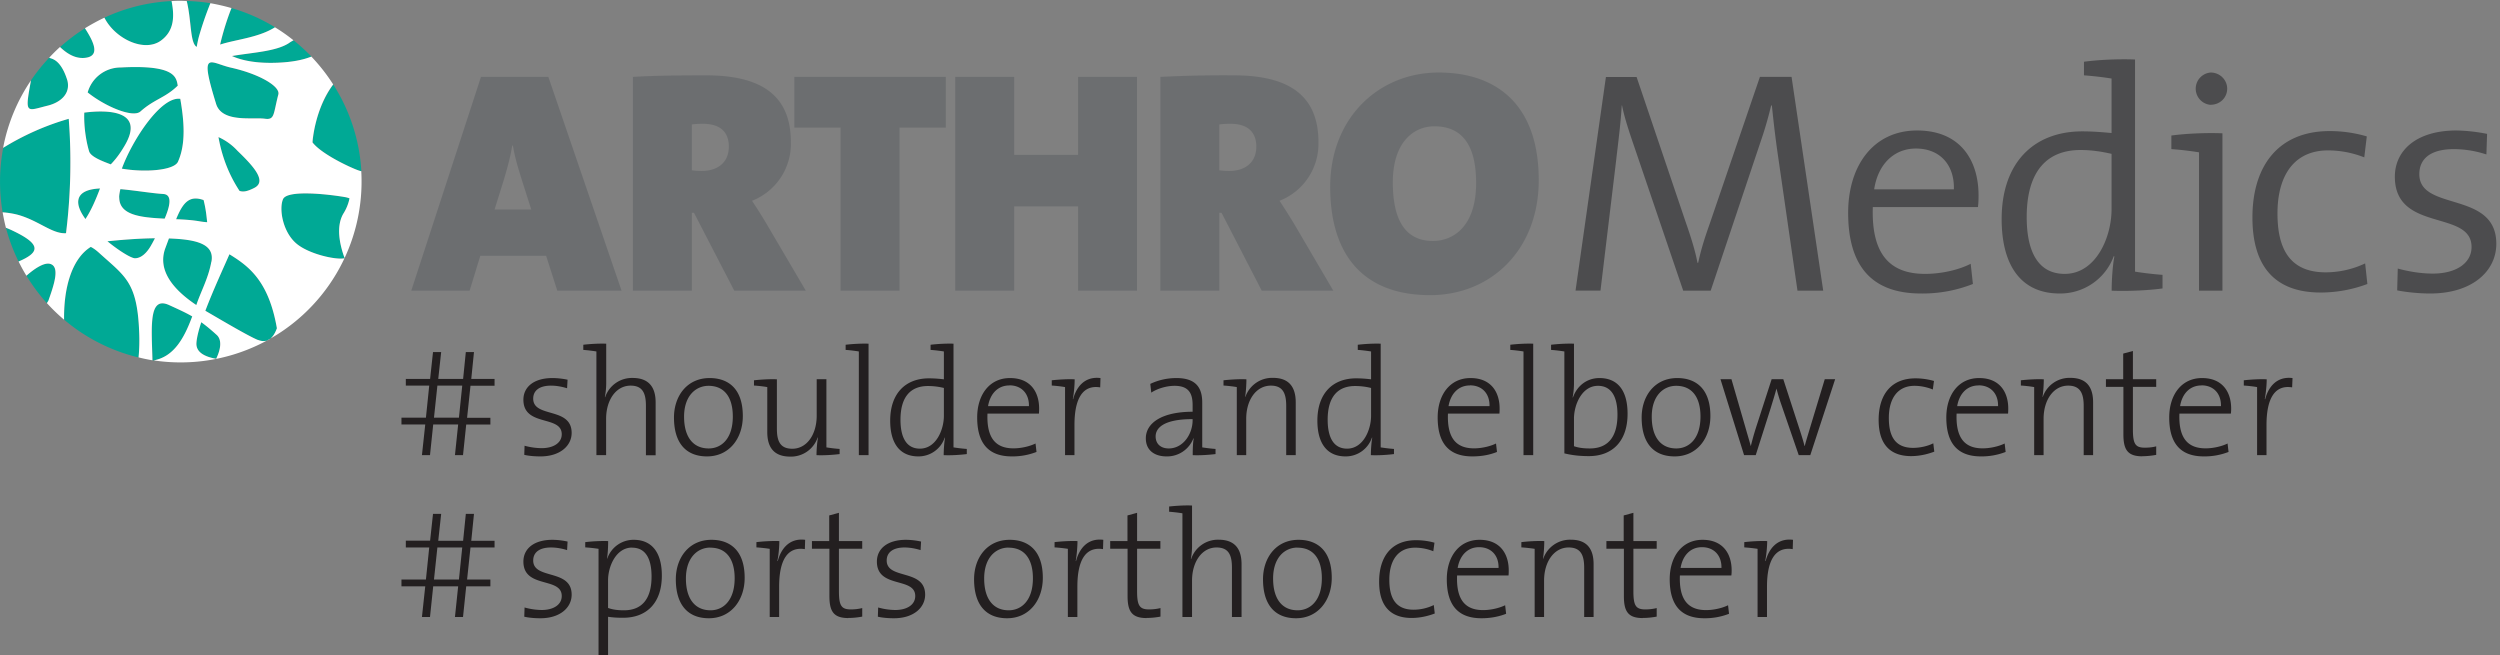 <svg xmlns="http://www.w3.org/2000/svg" xml:space="preserve" fill-rule="evenodd" stroke-linejoin="round" stroke-miterlimit="2" clip-rule="evenodd" viewBox="0 0 2575 675">
  <rect x="0" y="0" width="2575" height="675" fill="#808080" stroke="none"/>
  <g fill-rule="nonzero">
    <path fill="#6c6e70" d="M538.4 188.2c-4-12.8-7.8-24.5-10.1-38.2h-.7c-2 12.7-6.2 27.4-10.7 41.8l-7.5 24h37.8l-8.8-27.6ZM574 299.4l-11.5-35.9h-67.8l-11 35.9h-60.1l71.8-220.2h69.4l75.4 220.2H574ZM724 127.5c-4 0-9.5.3-11.4.7v47.2c2.2.4 6.8.7 10 .7 16.7 0 28.1-8.8 28.1-25.1 0-13-6.8-23.5-26.7-23.5Zm32.3 171.9-41.5-80.2h-2.2v80.2h-60.7V79.2c20.5-1.3 47.6-1.6 75.3-1.6 56.1 0 87.4 19.9 87.4 68.8a63 63 0 0 1-40 60.4c5.8 8.8 11 17 15.9 25.4l39.5 67.2h-73.7ZM926.5 131.4v168h-60.7v-168h-47.6V79.2h156v52.2h-47.7ZM1110.4 299.4v-86.8h-65.8v86.8h-60.7V79.2h60.7v80.3h65.8V79.2h60.7v220.2h-60.7ZM1267.3 127.5c-4 0-9.5.3-11.4.7v47.2c2.3.4 6.8.7 10.1.7 16.6 0 28-8.8 28-25.1 0-13-6.8-23.5-26.7-23.5Zm32.3 171.9-41.4-80.2h-2.3v80.2h-60.7V79.2a1291 1291 0 0 1 75.4-1.6c56 0 87.4 19.9 87.4 68.8a63 63 0 0 1-40.1 60.4c5.8 8.8 11 17 16 25.4l39.4 67.2h-73.7ZM1477.3 130.1c-21.2 0-42.7 16.3-42.7 57.7 0 37.5 12 60.4 41.4 60.4 19 0 44.4-13 44.4-59.7 0-38.5-14-58.4-43-58.4Zm-4.2 173.9c-69.2 0-103-41.8-103-111.6 0-71.1 50.1-117.7 111.8-117.7 57.4 0 103 31 103 110.9 0 71.7-49.2 118.4-111.8 118.4Z"/>
    <path fill="#4c4c4e" d="m1851.4 299.4-19.6-135.7c-3.9-26.7-5.5-43-6.8-55.1h-.7c-2.2 9.1-5.5 21.8-10.7 36.8l-51.6 154h-28.3l-49-144.2c-5.5-16-11.4-33.2-14-46.6h-.3c-1 17.6-3.3 35.2-5.9 57.7l-16 133h-25.7l31.3-220h31.6L1736 228c5.6 16 10.2 30.6 12.4 42.7h.7c3.3-15 6.5-24.8 12-40.5l51.6-151h32.6l32.6 220.2h-26.4ZM1973.4 153c-22.9 0-39.2 16.6-43 42h82.1c.7-25.1-14.3-42-39.1-42Zm63.9 60.3H1929c-1.6 48.6 17.6 68.8 53.8 68.8 17 0 35-4.2 47-10.4l2.3 20.8a141 141 0 0 1-53.5 9.8c-49 0-75-26.4-75-83.1 0-48.6 26-84.8 71-84.8 44.8 0 63.3 31 63.3 66.8 0 3 0 7.2-.6 12ZM2175 158.5c-11.2-2.6-21.6-4-32-4-33.3 0-55.5 20.3-55.5 69.2 0 36.5 12.4 58.4 39.1 58.4 32.3 0 48.3-37.8 48.3-66.5v-57.1Zm0 140.9c0-9.8.9-25.5 2.8-35.2l-.6-.4a58.7 58.7 0 0 1-55.8 38.5c-40 0-59.7-29.3-59.7-76.6 0-57.8 32.7-90.4 83.2-90.4 9.5 0 19 .7 30 1.7V80.9c-7.8-1.3-18.9-2.6-28.4-3.3v-14c14.4-2 36-3 52.6-2.3v218.5c7.8 1.3 18.9 2.6 28.3 3.3v14c-14.3 2-35.9 3-52.5 2.3ZM2277 108a16.7 16.7 0 0 1 0-33.3c9.4 0 17 7.5 17 16.6 0 9.5-7.6 16.6-17 16.6Zm12 191.4h-24V156.9c-8-1.3-19-2.7-28.5-3.3v-14c14.4-2 36-3 52.6-2.3v162ZM2390.2 301.3c-36.2 0-70.2-16-70.2-77.3 0-53.1 26.8-89 79.6-89 13.4 0 26.4 2 38.2 5.5l-2.6 21.6a102 102 0 0 0-37.2-7.2c-35 0-52.2 25.8-52.2 64.9 0 33.3 10.4 60.7 49.6 60.7a95 95 0 0 0 40.7-9.2l2.3 21.2a137 137 0 0 1-48.2 8.8ZM2503.3 302.3c-12 0-24.4-1.3-34.2-3.2l.6-22.5c10.5 2.9 23.5 5.2 36.2 5.2 23.5 0 39.8-10.5 39.8-27.4 0-38.8-79-14.7-79-72.4 0-27.1 22.3-47.6 63.4-47.6a174 174 0 0 1 31.6 3.5l-.7 21.2a108.2 108.2 0 0 0-33.5-5.5c-23.9 0-35.6 9.8-35.6 25.8 0 38.8 79.3 16.6 79.3 71.7 0 28.7-25.5 51.2-67.9 51.2Z"/>
    <path fill="#231f20" d="M476.1 397.2h-25.6l-3.5 33h25.7l3.4-33Zm4.1 40-3.3 31.6h-8.3l3.3-31.6h-25.7l-3.3 31.6h-8.3l3.4-31.6h-24.5v-7h25.2l3.4-33H418v-6.9h25l3-27.7h8.4l-3 27.7h25.6l2.8-27.7h8.4l-2.8 27.7h24v7h-24.8l-3.5 33h24v7h-24.8ZM556.7 470.1c-6 0-12-.5-16.7-1.6l.3-9.4a68 68 0 0 0 17.7 2.5c12 0 20.6-5.4 20.6-14.3 0-20-39.5-7.4-39.5-35.6 0-12.9 10.5-22.3 29.9-22.3 4.9 0 10.5.6 15.6 1.7l-.5 8.8c-5.2-1.6-11-2.7-16.5-2.7-12.2 0-18.4 5.2-18.4 13.4 0 20.2 39.6 8.2 39.6 35.3 0 13.3-12 24.2-32.1 24.2ZM600.8 360.4v-5.3c6.4-.8 16.3-1.4 23.6-1.1v39.3A77 77 0 0 1 623 409l.3.1a29.1 29.1 0 0 1 28.4-19.8c18 0 23.6 11.2 23.6 25.2v54.4h-10V418c0-13-3.4-20.8-15.8-20.8-14.8 0-25.2 14.5-25.2 34.2v37.4h-10V362c-3.7-.6-9-1.3-13.6-1.6ZM729.8 397.4c-12.9 0-25.2 10-25.2 31.8 0 20.8 9.2 32.7 25.4 32.7 12.9 0 24.8-9.9 24.8-32.9 0-19.6-8.5-31.6-25-31.6Zm-1.6 72.7c-20.7 0-34-12.7-34-40.1 0-21.9 13.3-40.6 36.7-40.6 18.3 0 34.2 10 34.2 39.2 0 22.8-13.9 41.5-36.9 41.5ZM841 468.8c0-5.3.6-13 1.5-18l-.3-.2a29 29 0 0 1-28.3 19.7c-18.1 0-23.6-11.2-23.6-25.2v-46.4c-3.8-.7-9.2-1.3-13.7-1.6v-5.4c6.4-.7 16.3-1.4 23.6-1v50.8c0 13 3.4 20.7 15.9 20.7 14.8 0 25.1-14.4 25.1-34.1v-37.5h10v70.2c3.7.6 9 1.3 13.6 1.6v5.3c-6.4.8-16.3 1.5-23.7 1.1ZM894.6 468.8h-10V362c-3.7-.6-9-1.3-13.6-1.6v-5.3c6.4-.8 16.4-1.4 23.6-1.1v114.8ZM972.2 399.6c-5.7-1.4-11.2-2-16.4-2-17.1 0-28.3 10.2-28.3 34.7 0 18.6 6.3 29.8 20 29.8 16.8 0 24.7-19.7 24.7-33.7v-28.8Zm-.2 69.2c0-5 .5-13 1.4-17.9l-.3-.2a28.5 28.5 0 0 1-27.2 19.4c-19.5 0-29-14-29-36.8 0-28.3 16-43.6 39.9-43.6 4.8 0 9.7.3 15.4 1V362c-3.8-.6-9.2-1.3-13.7-1.6v-5.3c6.4-.8 16.3-1.4 23.6-1.1v106.8c3.8.6 9.1 1.3 13.7 1.6v5.3c-6.3.8-16.2 1.5-23.8 1.1ZM1039.7 397c-11.7 0-19.8 8.3-22 21.3h42.1c.3-12.6-7.4-21.4-20.1-21.4Zm30.4 29h-53c-1 25.4 8.6 35.8 26.8 35.8 8.2 0 17-2.2 22.7-5l1 8.7a68 68 0 0 1-25.4 4.6c-23.3 0-35.7-12.6-35.7-40.1 0-23.3 12.6-40.6 33.8-40.6 21.3 0 30 14.6 30 31.4 0 1.1 0 3-.2 5.2ZM1105 411l.3.2c3-11.6 11.2-23.9 28.2-21.8l-.3 9.6c-18-2.9-26.5 11.5-26.5 38.7v31.1h-9.7v-70.1c-3.8-.7-9.2-1.3-13.7-1.6v-5.4c6.3-.7 16.2-1.4 23.6-1 0 5.4-.6 13.5-1.9 20.4ZM1228.4 431.7c-31.3 0-38.1 10-38.1 17.8 0 7.7 5.3 12.4 13.5 12.4 14.8 0 24.6-14.8 24.6-29.1v-1.1Zm.1 37.1c0-6.3.2-12.6 1-17.1l-.3-.2a29 29 0 0 1-27.7 18.6c-12.1 0-21.3-6.1-21.3-18.6 0-15.9 16.7-27.4 48.2-27.4v-6.9c0-12.7-4.6-19.8-18.6-19.8-7.5 0-17 2.4-24 7l-1-9c7.4-3.5 16.4-6 26.9-6 20.8 0 26.6 10.7 26.6 25.2v46.2c3.8.6 9.1 1.3 13.7 1.6v5.3c-6.5.8-16.4 1.5-23.5 1.1ZM1282.5 408.7l.2.2a29.2 29.2 0 0 1 28.5-19.7c17.9 0 23.4 11.2 23.4 25.2v54.4h-9.8V418c0-13-3.6-20.8-15.8-20.8-15 0-25.4 14.5-25.4 34.2v37.4h-9.7v-70.1c-3.8-.7-9.2-1.3-13.7-1.6v-5.4c6.3-.7 16.2-1.4 23.6-1 0 5.3-.5 13.2-1.3 18ZM1412.2 399.6c-5.7-1.4-11.2-2-16.4-2-17.1 0-28.3 10.2-28.3 34.7 0 18.6 6.3 29.8 20 29.8 16.8 0 24.7-19.7 24.7-33.7v-28.8Zm-.2 69.2c0-5 .5-13 1.4-17.9l-.3-.2a28.4 28.4 0 0 1-27.2 19.4c-19.5 0-29-14-29-36.8 0-28.3 16-43.6 39.9-43.6 4.8 0 9.7.3 15.4 1V362c-3.8-.6-9.1-1.3-13.7-1.6v-5.3c6.5-.8 16.4-1.4 23.6-1.1v106.8c3.8.6 9.1 1.3 13.7 1.6v5.3c-6.3.8-16.2 1.5-23.8 1.1ZM1514 397c-11.6 0-19.8 8.3-22 21.3h42.2c.3-12.6-7.4-21.4-20.2-21.4Zm30.4 29h-53c-1 25.4 8.6 35.8 26.9 35.8 8.1 0 17-2.2 22.6-5l1 8.7c-7.1 2.9-15.6 4.6-25.4 4.6-23.3 0-35.7-12.6-35.7-40.1 0-23.3 12.6-40.6 33.8-40.6 21.3 0 30 14.6 30 31.4 0 1.1 0 3-.2 5.2ZM1579.2 468.8h-10V362c-3.7-.6-9-1.3-13.6-1.6v-5.3c6.4-.8 16.3-1.4 23.6-1.1v114.8ZM1645.9 397.4c-16.7 0-24.7 19.7-24.7 33.7v28.5c4.9 1.7 10 2.3 16.3 2.3 17.3 0 28.5-10.2 28.5-34.8 0-18.5-6.3-29.7-20.1-29.7Zm-24.7-2.4c0 4.3-.5 10.3-1.4 14.2l.3.2c4.5-12.6 15-20 27.3-20 18.5 0 29 12.4 29 36.8 0 28.3-15.7 43.6-39.8 43.6-10.4 0-17.5-1-25.3-2.8V362c-3.8-.6-9.2-1.3-13.7-1.6v-5.3c6.4-.8 16.3-1.4 23.6-1.1v41ZM1726.4 397.4c-12.9 0-25.1 10-25.1 31.8 0 20.8 9.1 32.7 25.3 32.7 13 0 24.9-9.9 24.9-32.9 0-19.6-8.5-31.6-25-31.6Zm-1.5 72.7c-20.8 0-34-12.7-34-40.1 0-21.9 13.2-40.6 36.7-40.6 18.2 0 34.1 10 34.1 39.2 0 22.8-13.8 41.5-36.8 41.5ZM1864.5 468.8h-11.8l-18.6-54c-1.6-4.8-3-9.5-4.3-14.4h-.1c-1.7 6.6-3.8 13-5.8 19.7l-15.5 48.7h-12l-24.3-78.2h11.3L1798 441c1.9 6.8 4 13.5 5.2 18.2h.2a297 297 0 0 1 5.1-18.2l16.3-50.4h12l16.3 50.2c3.3 10.1 4.4 14 5.6 18.6h.2c1.4-5.7 3-10.4 5.3-18.3l15.3-50.5h10.7l-25.6 78.2Z"/>
    <path fill="#00a995" d="M206.4 228c2.3.5 4.7.7 7 .9-.7-6.2-1.3-13.4-3.6-22.8-14.7-5.3-21.4 2.5-28.4 19.7 8.7.4 17.3 1 25 2.3ZM125.5 173.7c24.4 4.2 53.8 1.7 57.8-7 8.5-18.8 6.2-42.8 2.4-64.9-20-2.8-49.5 42.6-60.2 72ZM80.8 205.6c-1.2 5.7 2 12.7 7.3 20 5.6-8.5 10.6-20 15-31.5-11.9.6-20.7 3.7-22.3 11.5ZM156.4 251.4l3.2-6c-18 .2-36.1 1.8-48.7 3h-.3c12.3 10.2 24.6 17.6 28.4 17.6 8.8 0 15-10.2 17.4-14.6ZM128.4 150c21.9-37.2-19.4-36.9-41.6-34-.6 15.7 2.4 31.4 5 40 1.8 5.6 13.8 10 22.3 13.3a97.2 97.2 0 0 0 14.3-19.4ZM168.1 199.8c-11.6-.7-28.4-3.6-44.1-5-.8 3.3-1.2 6.2-1.2 8.5 0 18.4 22 20.7 46.8 22 5.5-13 8.2-24.9-1.5-25.5Z"/>
    <path fill="#00a995" d="M124.3 69.5a35.3 35.3 0 0 0-34 25.7c18.3 14.7 46.8 26.5 54.4 19.6 14-12.6 25.6-14 38.4-26.6-1.6-8.7-2.6-21.7-58.8-18.7ZM286.6 97.3c2.2-8.2-19.3-21-48.7-27.6-22-5-33.1-20-15.4 37.3 6 19.6 37.4 13.6 50.3 15.3 10.2 1.4 8.5-4.6 13.8-25ZM285.2 338.1c-8.5-49.2-29.4-64.2-48.9-76.2-4.8 11.3-16.4 36-24.8 58.2 16 9.3 44.7 26.3 54.2 30 4.2 1.7 7.7 1.5 10.6 0l1.7-1a23 23 0 0 0 7.2-11ZM244.5 155.2a59.1 59.1 0 0 0-19.5-14c4 22.3 11.9 40.5 21.7 55.4 3.6 1.3 7.6.8 15.1-3 13.9-6.9-1.6-23.2-17.3-38.4ZM222.6 369.6c5.2-10.6 5.9-20 .5-24.8-6-5.4-11-9.5-15.8-13a91.5 91.5 0 0 0-5 21.7c-.4 9.5 8.8 14 20.3 16ZM174 245.5l-3.7 10c-8.7 23.7 9.5 43.8 32 58.7 4.8-14.5 12.3-27.5 15.5-44.7 3.4-18.4-15.8-23-43.8-24ZM372.2 176.3a185.1 185.1 0 0 0-29-89.3 121.1 121.1 0 0 0-21.2 59.7c10.7 14 49.5 30.7 50.2 29.6ZM142.8 368.2c.8-8 1-17.1.6-27-2.1-51.2-14.7-56.6-41.4-80.8-3-2.8-5.8-4.8-8.4-6.1-20.8 13-28 45.1-27.5 75 21.8 18.5 48 32 76.7 38.9ZM198.1 326c-6.5-3.8-13.8-7.2-24.1-11.9-21-9.4-17.7 22.8-16.9 57l1.3.1C179 367.4 189.6 349 198 326ZM49.8 309.8c5.9-16.6 12-34.7 2.2-38-5.7-1.7-15.1 3.7-24.8 12.2 6.2 10 13.2 19.5 21 28.2l1.6-2.4ZM19.6 269.2c22.6-9.8 22.6-18.2-9.1-32.8a82 82 0 0 0-4.4-1.8c3.2 12.1 7.6 23.7 13 34.7l.5-.1ZM298.1 44.1c-13.2 9-38.6 10-59 13.6 11.2 5.2 27.3 7.7 46.7 6.9 15-.6 26.1-2.8 35-6.3-5.8-6-12-11.6-18.4-16.8L298 44ZM353.5 220.3c4-7 6-12.2 6.5-16-1.6-.6-3.3-1-4.8-1.3-17.4-3-59.5-7.7-63.7 2.2-4.2 9.8-.5 33.3 13.6 45.5C317.7 261.6 346 268 355 266c-5.1-14.2-8.9-32.6-1.4-45.7ZM238.5 8.3c-4 10.4-8.3 23.1-11.7 37.6l2.6-.7c16-4.8 37.8-7 53.9-17.1a185.3 185.3 0 0 0-44.8-19.8ZM166 41.7c13.8-10.2 13.9-25.3 10.8-40.6-24.7 1.2-48 7.2-69.2 17.1 11.2 22 41.3 36.1 58.4 23.5ZM202.7 48.3a153 153 0 0 1 2.1-10 346 346 0 0 1 12-35c-8-1.3-16.1-2-24.4-2.3 5 20 3.3 43.4 10.3 47.3ZM2.7 218.7a88 88 0 0 1 14.8 2.3c22 5.8 36.2 20.2 50.5 19.2l2-18c2.6-30.6 3.8-68.4.8-99.8-21.3 5.5-46.3 17.1-67.5 29.9a187.5 187.5 0 0 0-.6 66.4ZM49.3 108.8c13-3.3 23.6-12.2 20.2-26-7.3-23.5-17.6-22.1-18.7-23.5-6.9 7.3-13.2 15.1-18.8 23.4-6.6 35.8-5 31.6 17.3 26ZM89.6 59.3c13.8-2.7 6.3-17.3-2-30.2A186.8 186.8 0 0 0 62 48.4c8 7.6 17 13 27.7 10.9Z"/>
    <path fill="#fff" d="M80.8 205.6c1.6-7.8 10.4-10.9 22.2-11.5-4.3 11.5-9.3 23-15 31.5-5.3-7.3-8.4-14.3-7.2-20Zm6-89.6c22.2-2.9 63.5-3.2 41.6 34-2.5 4.2-7 11.8-14.3 19.3-8.5-3.2-20.5-7.7-22.3-13.4-2.6-8.5-5.6-24.2-5-39.9Zm37.5-46.5c56.2-3 57.2 10 58.8 18.7-12.8 12.6-24.4 14-38.4 26.6-7.6 6.9-36.1-4.9-54.4-19.6a35.3 35.3 0 0 1 34-25.7Zm61.4 32.3c3.8 22.1 6.1 46-2.4 64.8-4 8.8-33.4 11.3-57.8 7.1 10.7-29.3 40.3-74.7 60.2-71.9Zm24 104.3c2.4 9.4 3 16.6 3.7 22.8-2.3-.2-4.7-.4-7-.8-7.7-1.4-16.3-2-25-2.3 7-17.2 13.7-25 28.4-19.7Zm8 63.4c-3.1 17.2-10.6 30.2-15.5 44.7-22.4-15-40.6-35-31.9-58.6l3.7-10c28 1 47.2 5.5 43.8 24ZM238 69.7c29.4 6.6 50.9 19.4 48.7 27.6-5.3 20.4-3.6 26.4-13.8 25-12.9-1.7-44.2 4.3-50.3-15.3-17.7-57.2-6.5-42.2 15.4-37.3ZM355.2 203c1.5.2 3.2.7 4.8 1.3a46 46 0 0 1-6.5 16c-7.5 13.1-3.7 31.6 1.5 45.7-9 2-37.3-4.4-49.9-15.3-14.1-12.2-17.8-35.7-13.6-45.5 4.2-9.9 46.3-5.2 63.7-2.2ZM225 141.2a59.1 59.1 0 0 1 19.5 14c15.7 15.2 31.2 31.5 17.3 38.4-7.5 3.8-11.5 4.3-15.1 3-9.8-14.9-17.7-33-21.7-55.4Zm40.7 209c-9.5-3.8-38.2-20.8-54.2-30.1 8.4-22.2 20-47 24.8-58.2 19.5 12 40.4 27 48.9 76.2-3.6 10-9.6 15.9-19.5 12Zm-43 19.4c-11.6-2.1-20.8-6.6-20.4-16.1.3-5.5 2.2-13 5-21.6 4.8 3.4 9.7 7.5 15.8 13 5.4 4.8 4.7 14.1-.5 24.7Zm-100-166.3c0-2.3.5-5.2 1.3-8.5 15.7 1.4 32.5 4.3 44.1 5 9.7.6 7 12.5 1.5 25.4-24.7-1.2-46.8-3.5-46.8-21.9Zm33.7 48c-2.3 4.5-8.6 14.7-17.4 14.7-3.8 0-16.1-7.4-28.4-17.5h.3c12.6-1.3 30.8-2.9 48.7-3.1l-3.2 6ZM70.8 122.5A590.4 590.4 0 0 1 68 240.2c-14.3 1-28.5-13.4-50.5-19.2a88 88 0 0 0-14.8-2.3c1 5.3 2 10.7 3.4 15.9a82 82 0 0 1 4.4 1.8c31.7 14.6 31.7 23 9 32.8l-.4.1c2.5 5 5.2 10 8.1 14.7 9.7-8.5 19-14 24.8-12.1 9.8 3.2 3.7 21.3-2.2 37.9l-1.5 2.4A188 188 0 0 0 66 329.3c-.5-29.9 6.7-62 27.5-75 2.6 1.3 5.4 3.3 8.4 6 26.7 24.3 39.3 29.7 41.4 80.8.5 10 .2 19-.6 27 4.7 1.2 9.5 2.2 14.3 3-.8-34.2-4.2-66.4 16.9-57 10.3 4.7 17.6 8 24.1 11.8-8.5 23-19.1 41.5-39.7 45.3a186.3 186.3 0 0 0 213.8-195c-.7 1.2-39.5-15.5-50.2-29.5-.1-2.2 3-35.7 21.3-59.7a186.7 186.7 0 0 0-22.5-28.7c-8.9 3.5-20 5.7-35 6.3-19.4.8-35.5-1.7-46.8-6.9 20.5-3.6 46-4.6 59.1-13.6 1.4-1 2.8-1.8 4.3-2.6-6.1-4.9-12.5-9.4-19.1-13.4-16.1 10.2-37.9 12.3-53.9 17l-2.6.8c3.4-14.5 7.6-27.2 11.7-37.6-7-2-14.3-3.7-21.7-5a346 346 0 0 0-12 35 153 153 0 0 0-2.1 10c-7-3.9-5.3-27.2-10.3-47.3l-6.1-.2c-3.2 0-6.4.1-9.5.3 3 15.3 3 30.4-10.8 40.6-17 12.6-47.2-1.5-58.4-23.5-6.9 3.3-13.5 6.9-20 10.9 8.3 12.9 15.8 27.5 2 30.2-10.6 2-19.8-3.3-27.7-10.9-3.9 3.5-7.6 7.2-11.1 11 1 1.3 11.4-.1 18.7 23.5 3.4 13.7-7.1 22.6-20.2 25.9-22.3 5.5-23.9 9.7-17.3-26a185.3 185.3 0 0 0-28.7 69.5 270.7 270.7 0 0 1 67.5-29.9Z"/>
    <path fill="#231f20" d="M1968.5 469.8c-16.5 0-33.5-7.1-33.5-37.3 0-26 12.9-42.8 38-42.8 6.5 0 13.1 1 19 2.7l-1.2 8.8c-5.3-2.2-12-3.8-18.9-3.8-17.6 0-26.4 13.4-26.4 33 0 16.9 5 30.9 25 30.9 7.4 0 15.3-1.9 20.8-4.7l1 8.6c-5.2 2-13.9 4.6-23.8 4.6ZM2037.9 397c-11.7 0-19.8 8.3-22 21.3h42.1c.3-12.6-7.4-21.4-20.1-21.4Zm30.4 29h-53c-1 25.4 8.6 35.8 26.8 35.8 8.2 0 17-2.2 22.7-5l1 8.7a68 68 0 0 1-25.4 4.6c-23.3 0-35.7-12.6-35.7-40.1 0-23.3 12.6-40.6 33.8-40.6 21.3 0 30 14.6 30 31.4 0 1.1 0 3-.2 5.2ZM2103.8 408.7l.2.2a29.2 29.2 0 0 1 28.5-19.7c18 0 23.4 11.2 23.4 25.2v54.4h-9.7V418c0-13-3.7-20.8-16-20.8-14.9 0-25.3 14.5-25.3 34.2v37.4h-9.7v-70.1c-3.8-.7-9.2-1.3-13.7-1.6v-5.4c6.3-.7 16.2-1.4 23.6-1 0 5.3-.5 13.2-1.3 18ZM2206.6 470c-15.3 0-19.5-7-19.5-22.7v-48.8h-18v-7.9h17.8v-26.4l10-2.7v29.1h24v7.9h-24v43.9c0 15 2.6 18.7 12.3 18.7 4.1 0 8.2-.4 11.7-1.4v8.8c-4.1.8-9.5 1.4-14.3 1.4ZM2267.5 397c-11.7 0-19.9 8.3-22 21.3h42.1c.3-12.6-7.4-21.4-20.1-21.4Zm30.3 29h-53c-1 25.4 8.7 35.8 27 35.8 8.1 0 17-2.2 22.6-5l1 8.7a68 68 0 0 1-25.4 4.6c-23.3 0-35.7-12.6-35.7-40.1 0-23.3 12.6-40.6 33.8-40.6 21.2 0 30 14.6 30 31.4 0 1.1 0 3-.3 5.2ZM2332.8 411l.3.2c3-11.6 11.2-23.9 28.2-21.8l-.4 9.6c-17.9-2.9-26.4 11.5-26.4 38.7v31.1h-9.7v-70.1c-3.8-.7-9.2-1.3-13.7-1.6v-5.4c6.3-.7 16.2-1.4 23.6-1 0 5.4-.7 13.5-2 20.4ZM476.1 563.9h-25.6l-3.5 33h25.7l3.4-33Zm4.1 40-3.3 31.6h-8.3l3.3-31.6h-25.7l-3.3 31.6h-8.3l3.4-31.6h-24.5v-7h25.2l3.4-33H418v-7h25l3-27.6h8.4l-3 27.7h25.6l2.8-27.7h8.4l-2.8 27.7h24v6.9h-24.8l-3.5 33h24v7h-24.8ZM556.7 636.8c-6 0-12-.5-16.7-1.6l.3-9.5a68 68 0 0 0 17.7 2.6c12 0 20.6-5.4 20.6-14.4 0-20-39.5-7.3-39.5-35.5 0-13 10.5-22.4 29.9-22.4a76 76 0 0 1 15.6 1.8l-.5 8.8c-5.2-1.6-11-2.7-16.5-2.7-12.2 0-18.4 5.2-18.4 13.4 0 20.1 39.6 8.2 39.6 35.2 0 13.4-12 24.3-32.1 24.3ZM651.1 564c-16.8 0-24.8 19.7-24.8 33.7v28.5c5 1.8 10.2 2.4 16.5 2.4 17.1 0 28.3-10.2 28.3-34.8 0-18.6-6.3-29.7-20-29.7Zm-48.3-.2v-5.4a163 163 0 0 1 23.6-1.1c0 5-.3 13.2-1.2 18h.3a28.6 28.6 0 0 1 27.2-19.3c18.3 0 29 12.5 29 36.9 0 28.3-15.8 43.4-39.9 43.4-5.6 0-9.9-.2-15.5-1V675h-9.8V565.3a158 158 0 0 0-13.7-1.5ZM731.7 564c-12.9 0-25.2 10-25.2 31.9 0 20.7 9.2 32.7 25.4 32.7 12.9 0 24.8-10 24.8-33 0-19.6-8.5-31.5-25-31.5Zm-1.6 72.8c-20.7 0-34-12.8-34-40.2 0-21.8 13.3-40.6 36.7-40.6 18.3 0 34.2 10.1 34.2 39.2 0 22.8-13.9 41.6-36.9 41.6ZM800.8 577.8l.3.1c3-11.6 11.2-24 28.2-21.9l-.3 9.6c-18-2.8-26.5 11.5-26.5 38.7v31.2h-9.7v-70.2c-3.8-.6-9.2-1.2-13.7-1.5v-5.4c6.3-.8 16.2-1.4 23.6-1.1 0 5.5-.6 13.5-2 20.5ZM873.8 636.6c-15.3 0-19.5-7-19.5-22.7v-48.7h-18v-7.9h17.8v-26.4l10-2.7v29.1h24v7.9h-24V609c0 15 2.6 18.7 12.4 18.7 4 0 8.1-.5 11.6-1.4v8.8c-4 .8-9.4 1.4-14.3 1.4ZM920.8 636.8c-6 0-12-.5-16.6-1.6l.3-9.5a68 68 0 0 0 17.6 2.6c12.1 0 20.6-5.4 20.6-14.4 0-20-39.5-7.3-39.5-35.5 0-13 10.6-22.4 30-22.4a76 76 0 0 1 15.5 1.8l-.5 8.8c-5.2-1.6-11-2.7-16.5-2.7-12.1 0-18.4 5.2-18.4 13.4 0 20.1 39.6 8.2 39.6 35.2 0 13.4-12 24.3-32 24.3ZM1038.9 564c-13 0-25.2 10-25.2 31.9 0 20.7 9.1 32.7 25.3 32.7 13 0 24.9-10 24.9-33 0-19.6-8.5-31.5-25-31.5Zm-1.6 72.8c-20.8 0-34-12.8-34-40.2 0-21.8 13.2-40.6 36.7-40.6 18.2 0 34.1 10.1 34.1 39.2 0 22.8-13.8 41.6-36.8 41.6ZM1108 577.8l.3.1c3-11.6 11.1-24 28.1-21.9l-.3 9.6c-18-2.8-26.4 11.5-26.4 38.7v31.2h-9.8v-70.2a158 158 0 0 0-13.7-1.5v-5.4c6.3-.8 16.3-1.4 23.6-1.1 0 5.5-.6 13.5-1.8 20.5ZM1181 636.6c-15.3 0-19.6-7-19.6-22.7v-48.7h-17.9v-7.9h17.8v-26.4l9.9-2.7v29.1h24v7.9h-24V609c0 15 2.7 18.7 12.4 18.7 4.1 0 8.2-.5 11.7-1.4v8.8c-4.1.8-9.5 1.4-14.4 1.4ZM1204.2 527v-5.3c6.5-.7 16.4-1.4 23.6-1V560a77 77 0 0 1-1.2 15.6l.3.1a29.1 29.1 0 0 1 28.3-19.8c18.1 0 23.6 11.2 23.6 25.2v54.4h-9.9v-50.8c0-13-3.4-20.8-15.9-20.8-14.8 0-25.2 14.5-25.2 34.2v37.4h-9.9V528.7a158 158 0 0 0-13.7-1.6ZM1336.4 564c-12.9 0-25.1 10-25.1 31.9 0 20.7 9 32.7 25.3 32.7 12.9 0 24.9-10 24.9-33 0-19.6-8.5-31.5-25-31.5Zm-1.5 72.8c-20.8 0-34-12.8-34-40.2 0-21.8 13.2-40.6 36.6-40.6 18.3 0 34.2 10.1 34.2 39.2 0 22.8-13.9 41.6-36.8 41.6ZM1454 636.5c-16.5 0-33.5-7.1-33.5-37.3 0-26 12.9-42.8 38-42.8 6.5 0 13.1.9 19 2.6l-1.2 8.8c-5.3-2.2-12-3.7-18.8-3.7-17.7 0-26.5 13.3-26.5 33 0 16.8 5 30.9 25 30.9a48 48 0 0 0 20.8-4.8l1 8.7c-5.2 2-13.9 4.6-23.8 4.6ZM1523.4 563.6c-11.6 0-19.8 8.3-22 21.4h42.1c.4-12.6-7.4-21.4-20.1-21.4Zm30.4 29.1h-53c-1 25.3 8.6 35.7 26.8 35.7 8.2 0 17-2.2 22.7-5l1 8.8c-7.1 2.8-15.6 4.6-25.4 4.6-23.3 0-35.7-12.6-35.7-40.2 0-23.2 12.6-40.6 33.8-40.6 21.3 0 30 14.7 30 31.5 0 1.1 0 3-.2 5.2ZM1589.3 575.4l.2.2a29.2 29.2 0 0 1 28.5-19.7c18 0 23.4 11.2 23.4 25.2v54.4h-9.7v-50.8c0-13-3.6-20.8-16-20.8-14.9 0-25.3 14.5-25.3 34.2v37.4h-9.7v-70.2c-3.8-.6-9.1-1.2-13.7-1.5v-5.4c6.3-.8 16.2-1.4 23.6-1.1 0 5.4-.5 13.2-1.3 18ZM1692 636.6c-15.2 0-19.4-7-19.4-22.7v-48.7h-18v-7.9h17.8v-26.4l10-2.7v29.1h24v7.9h-24V609c0 15 2.6 18.7 12.4 18.7 4 0 8.1-.5 11.6-1.4v8.8c-4.1.8-9.4 1.4-14.3 1.4ZM1753 563.6c-11.7 0-19.8 8.3-22 21.4h42.1c.3-12.6-7.4-21.4-20.1-21.4Zm30.3 29.1h-53c-1 25.3 8.7 35.7 27 35.7 8.1 0 17-2.2 22.6-5l1 8.8a68 68 0 0 1-25.4 4.6c-23.3 0-35.7-12.6-35.7-40.2 0-23.2 12.6-40.6 33.8-40.6 21.3 0 30 14.7 30 31.5 0 1.1 0 3-.3 5.2ZM1818.3 577.8l.3.1c3-11.6 11.2-24 28.2-21.9l-.3 9.6c-18-2.8-26.5 11.5-26.5 38.7v31.2h-9.7v-70.2c-3.8-.6-9.2-1.2-13.7-1.5v-5.4c6.3-.8 16.2-1.4 23.6-1.1 0 5.5-.7 13.5-2 20.5Z"/>
  </g>
</svg>